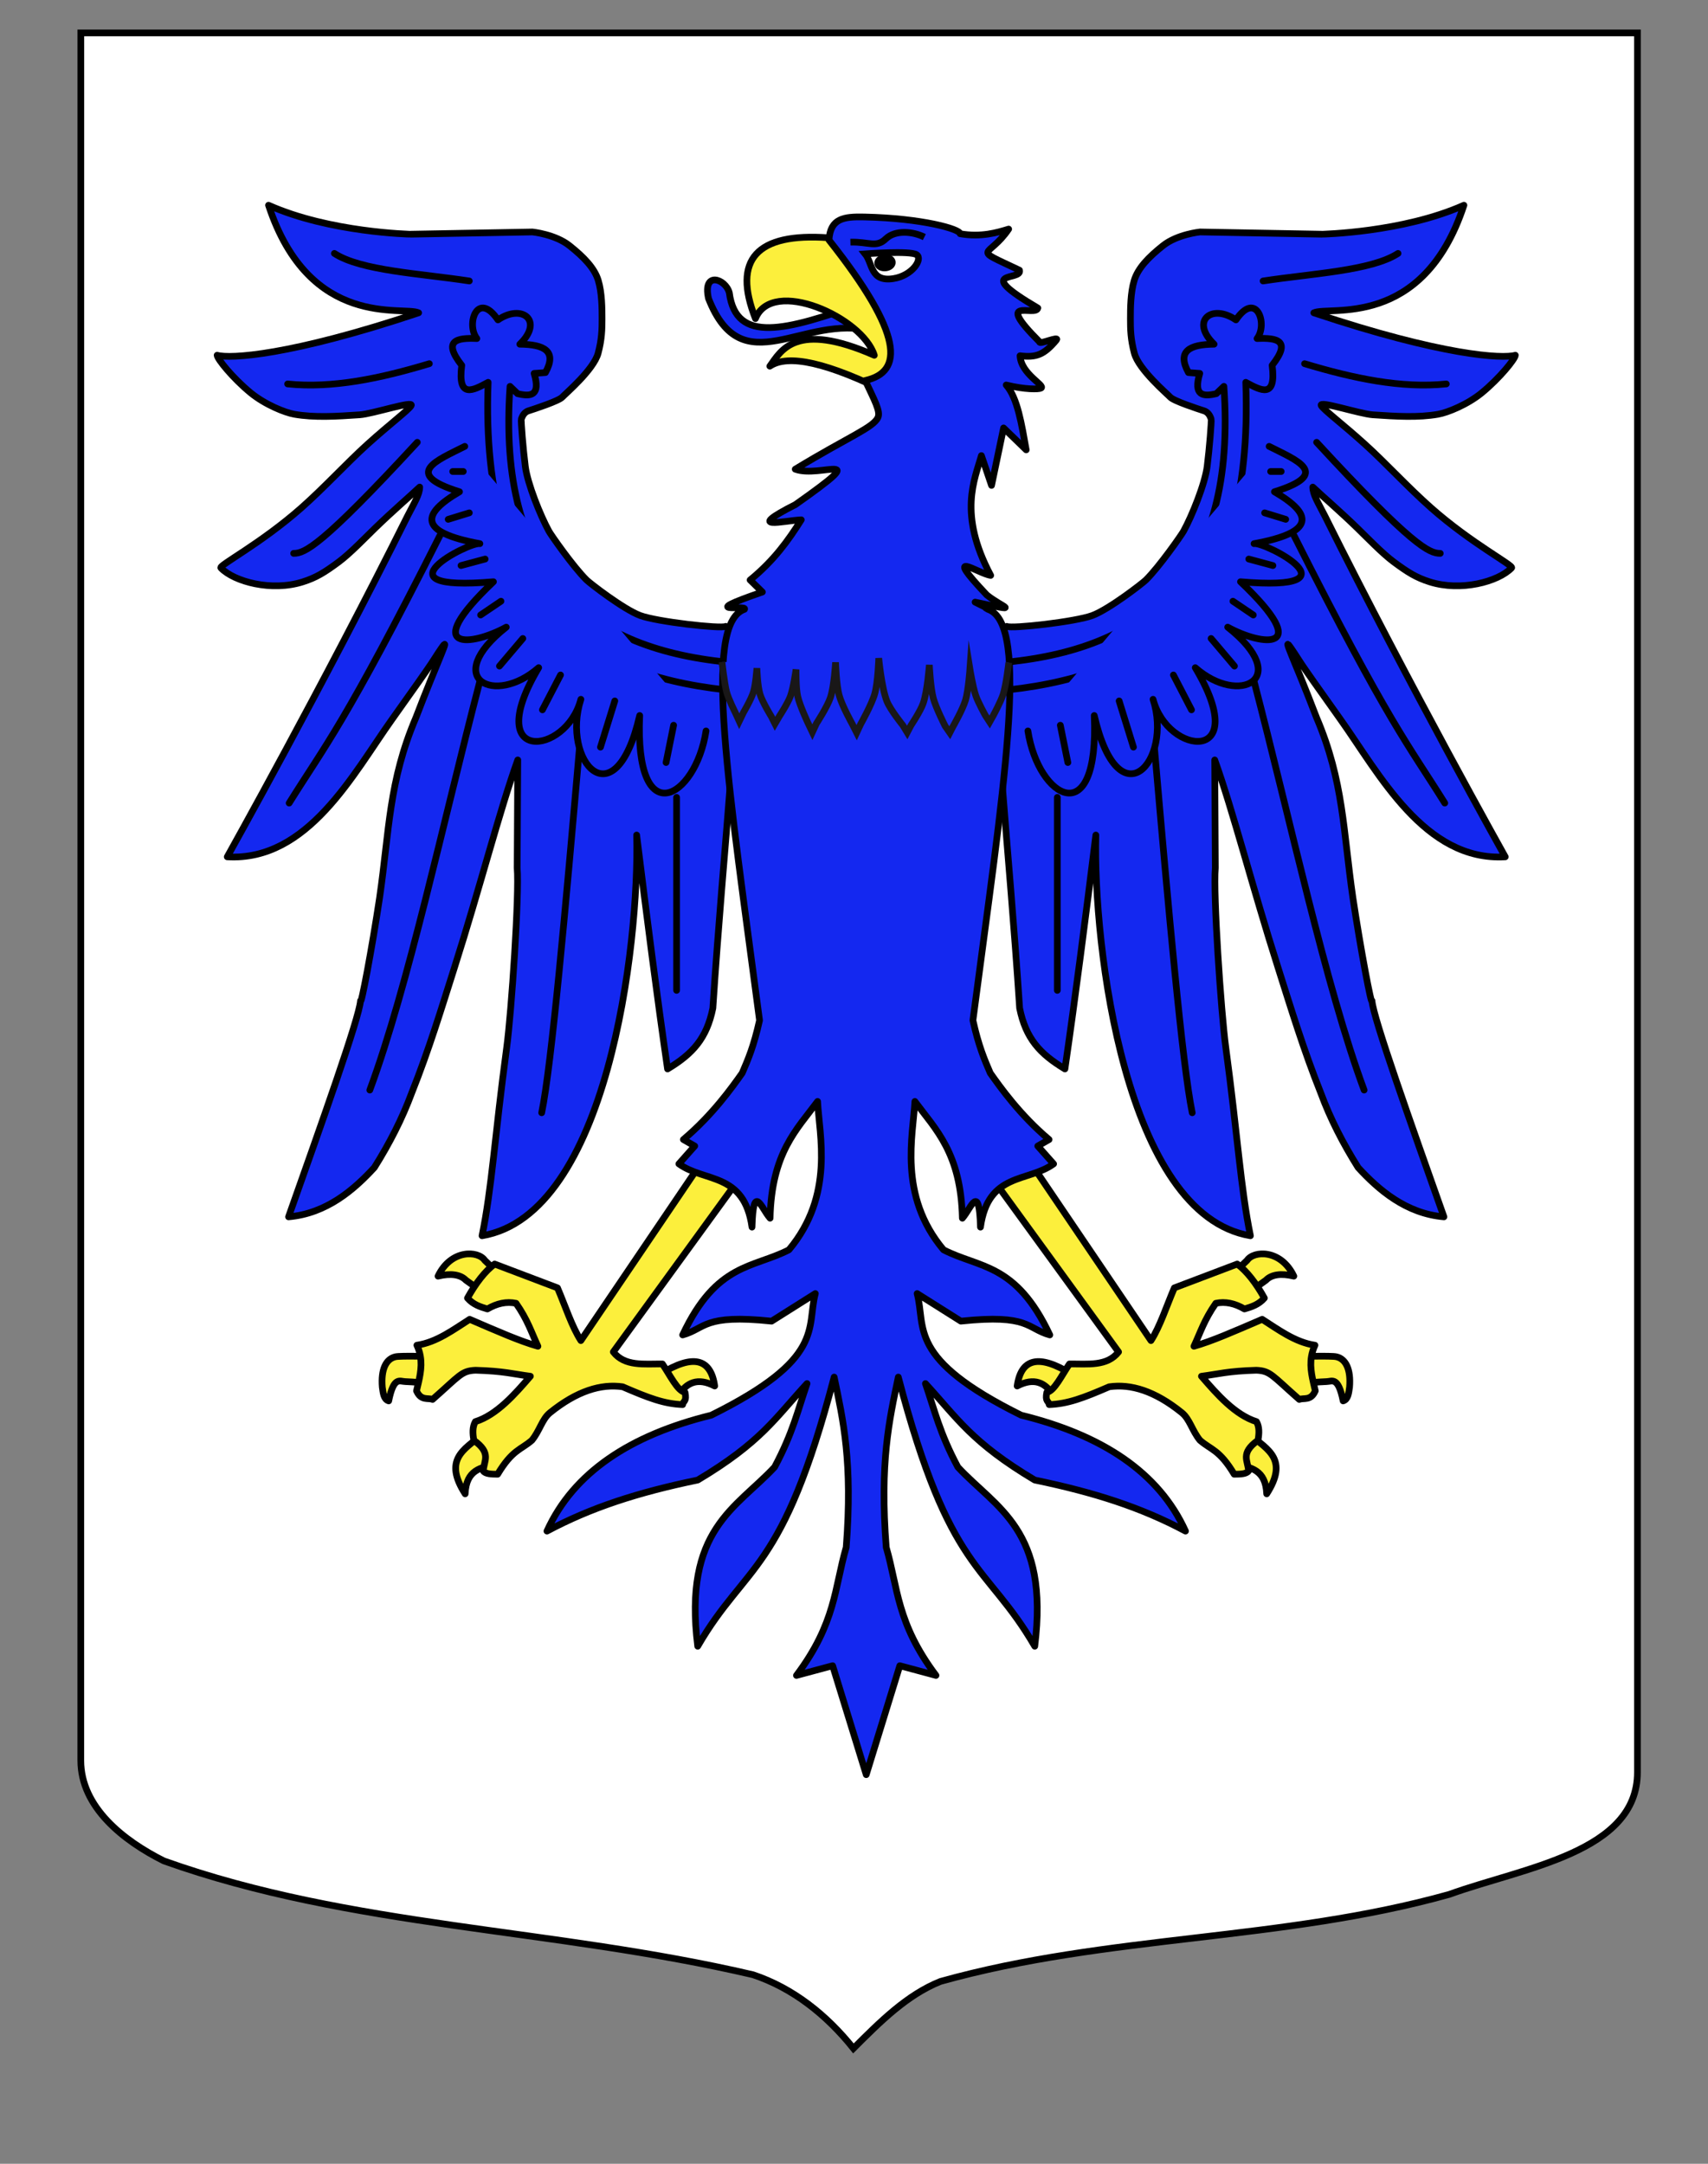 <?xml version="1.0" encoding="utf-8"?>
<!-- Generator: Adobe Illustrator 15.1.0, SVG Export Plug-In . SVG Version: 6.00 Build 0)  -->
<!DOCTYPE svg PUBLIC "-//W3C//DTD SVG 1.1//EN" "http://www.w3.org/Graphics/SVG/1.1/DTD/svg11.dtd">
<svg version="1.1" id="Layer_1" xmlns="http://www.w3.org/2000/svg" xmlns:xlink="http://www.w3.org/1999/xlink" x="0px" y="0px"
	 width="255.118px" height="323.15px" viewBox="0 0 255.118 323.15" enable-background="new 0 0 255.118 323.15"
	 xml:space="preserve">
<rect x="0" y="0" width="255.118" height="323.15" fill="#808080" stroke="none"/>
<path fill="#FFFFFF" stroke="#000000" d="M12.073,4.917c78,0,154.505,0,232.505,0c0,135.583,0,149.083,0,259.751
	c0,12.043-17.104,14.25-28.104,18.25c-25,7-51,6-76,13c-5,2-9,6.003-13,10.003c-4-5-9-9.003-15-11.003c-30-7-60-7-88-17
	c-6-3-12.406-8-12.406-15C12.073,239.375,12.073,141.293,12.073,4.917z"/>
<g id="Aigle">
	<g id="Pattes">
		<g id="g12549">
			<g id="g12543">
				<path id="path6333" fill="#FCEF3C" stroke="#000000" stroke-linecap="round" stroke-linejoin="round" d="M64.452,206.54
					c0.013-0.098,0.142-3.996,0.139-3.963c-0.002,0.033-4.716-0.134-5.528,0.053c-1.39,0.319-2.181,1.85-1.961,4.535
					c0.128,0.893,0.212,1.828,0.957,2.054c0.753-3.729,1.668-2.896,2.469-2.885C61.494,206.351,64.437,206.638,64.452,206.54z"/>
				<path id="path8112" fill="#FCEF3C" stroke="#000000" stroke-linecap="round" stroke-linejoin="round" d="M74.603,190.344
					l-2.477,2.663l-2.533-1.814c-0.829-0.859-2.272-1.065-4.166-0.605c1.937-4.042,6-3.828,6.981-2.36L74.603,190.344z"/>
				<path id="path9884" fill="#FCEF3C" stroke="#000000" stroke-linecap="round" stroke-linejoin="round" d="M73.928,218.675
					c2.048-0.532,0.76-6.533-1.971-4.356c-2.73,2.179-5.729,3.722-2.478,8.779C69.644,219.439,71.877,219.21,73.928,218.675z"/>
				<path id="path11656" fill="#FCEF3C" stroke="#000000" stroke-linecap="round" stroke-linejoin="round" d="M98.7,205.175
					c4.793-2.96,7.461-2.326,8.05,1.817c-2.548-1.319-4.206-0.512-5.404,1.392"/>
			</g>
			<path id="path5446" fill="#FCEF3C" stroke="#000000" stroke-linecap="round" stroke-linejoin="round" d="M111.76,174.179
				l-5.404-2.907L86.763,200.21c-1.334-2.069-2.343-5.189-3.49-7.87l-9.393-3.561c-1.428,1.056-2.834,2.876-4.053,5.084
				c0.854,0.983,1.912,1.311,2.975,1.625c1.426-0.835,2.852-1.154,4.278-0.848c1.745,2.491,2.292,4.34,3.266,6.417
				c-2.644-0.742-5.909-2.179-10.194-4.023c-2.362,1.496-4.923,3.439-7.882,3.868c0.262,0.561,0.427,1.107,0.52,1.647
				c0.308,1.789-0.181,3.471-0.572,5.167c0.672,1.533,1.702,1.004,2.393,1.28c4.063-3.565,4.306-4.271,6.419-4.357
				c4.244,0.119,5.661,0.573,8.192,0.897c-2.33,2.701-5.027,5.78-8.22,6.781c-0.453,0.792-0.405,1.764-0.226,2.784
				c2.715,1.949,1.473,3.057,1.417,4.583c0.311,0.452,1.203,0.48,2.139,0.486c2.211-3.688,3.473-3.635,5.114-5.069
				c1.167-1.422,1.521-3.167,2.708-4.122c4.032-3.255,7.614-4.334,10.85-3.87c3.898,1.688,6.176,2.549,8.963,2.663
				c0.094-0.603,0.641-0.404,0.351-1.835c-1.126-0.188-2.252-2.597-3.378-4.237c-2.711-0.021-5.631,0.4-7.332-1.796L111.76,174.179z
				"/>
		</g>
		<g id="g12557" transform="matrix(-1,0,0,1,714.467,0)">
			<g id="g12559">
				<path id="path12561" fill="#FCEF3C" stroke="#000000" stroke-linecap="round" stroke-linejoin="round" d="M520.24,206.54
					c0.014-0.098,0.141-3.996,0.139-3.963s-4.716-0.134-5.527,0.053c-1.389,0.319-2.182,1.85-1.963,4.535
					c0.13,0.893,0.214,1.828,0.959,2.054c0.75-3.729,1.666-2.896,2.467-2.885C517.28,206.351,520.224,206.638,520.24,206.54z"/>
				<path id="path12563" fill="#FCEF3C" stroke="#000000" stroke-linecap="round" stroke-linejoin="round" d="M530.388,190.344
					l-2.478,2.663l-2.532-1.814c-0.828-0.859-2.272-1.065-4.166-0.605c1.938-4.042,6-3.828,6.98-2.36L530.388,190.344z"/>
				<path id="path12565" fill="#FCEF3C" stroke="#000000" stroke-linecap="round" stroke-linejoin="round" d="M529.715,218.675
					c2.049-0.532,0.762-6.533-1.972-4.356c-2.729,2.179-5.729,3.722-2.479,8.779C525.431,219.439,527.664,219.21,529.715,218.675z"
					/>
				<path id="path12567" fill="#FCEF3C" stroke="#000000" stroke-linecap="round" stroke-linejoin="round" d="M554.486,205.175
					c4.792-2.96,7.46-2.326,8.05,1.817c-2.548-1.319-4.206-0.512-5.403,1.392"/>
			</g>
			<path id="path12569" fill="#FCEF3C" stroke="#000000" stroke-linecap="round" stroke-linejoin="round" d="M567.549,174.179
				l-5.404-2.907L542.55,200.21c-1.334-2.069-2.342-5.189-3.49-7.87l-9.393-3.561c-1.428,1.056-2.834,2.876-4.053,5.084
				c0.854,0.983,1.91,1.311,2.975,1.625c1.426-0.835,2.854-1.154,4.276-0.848c1.745,2.491,2.292,4.34,3.267,6.417
				c-2.644-0.742-5.908-2.179-10.193-4.023c-2.361,1.496-4.922,3.439-7.883,3.868c0.262,0.561,0.428,1.107,0.521,1.647
				c0.31,1.789-0.183,3.471-0.571,5.167c0.672,1.533,1.701,1.004,2.393,1.28c4.064-3.565,4.306-4.271,6.419-4.357
				c4.243,0.119,5.661,0.573,8.192,0.897c-2.33,2.701-5.027,5.78-8.22,6.781c-0.452,0.792-0.405,1.764-0.226,2.784
				c2.715,1.949,1.473,3.057,1.416,4.583c0.311,0.452,1.203,0.48,2.14,0.486c2.21-3.688,3.474-3.635,5.114-5.069
				c1.167-1.422,1.521-3.167,2.708-4.122c4.03-3.255,7.612-4.334,10.848-3.87c3.897,1.688,6.179,2.549,8.964,2.663
				c0.094-0.603,0.643-0.404,0.353-1.835c-1.128-0.188-2.253-2.597-3.38-4.237c-2.713-0.021-5.633,0.4-7.334-1.796L567.549,174.179z
				"/>
		</g>
	</g>
	<g id="Ailes" transform="matrix(-1,0,0,1,715.071,0)">
		<path id="path14349" fill="#1428F0" stroke="#000000" stroke-linejoin="round" d="M566.2,94.66l-1.513-1.113
			c-0.718,0.386-10.271-0.686-12.778-1.626c-2.511-0.941-7.498-4.81-8.002-5.308c-2.021-2.002-5.299-6.7-5.617-7.277
			c-1.266-2.296-3.197-7.07-3.531-9.682c-0.332-2.622-0.672-6.847-0.592-7.062c0.078-0.213,0.297-0.99,1.06-1.235
			c0.858-0.276,4.536-1.473,5.051-2.044c0.41-0.457,4.706-4.102,5.362-6.565c0.562-2.109,0.584-3.592,0.584-5.133
			s-0.01-3.889-0.564-5.729c-0.557-1.841-2.143-3.481-4.294-5.193c-2.149-1.713-5.538-2.048-5.538-2.048l-18.199,0.332
			c-0.02,0.003-12.082-0.245-21.219-4.328c6.151,18.669,20.207,14.997,22.42,16.068c-19.25,6.432-28.22,6.886-30.097,6.335
			c0.026,0.562,2.353,3.433,5.004,5.61c2.149,1.762,5.126,2.963,6.539,3.207c2.968,0.516,6.229,0.321,9.75,0.079
			c1.972-0.136,8.203-2.208,7.688-1.363c-0.403,0.664-3.172,2.733-6.56,5.797c-2.978,2.691-6.424,6.441-9.827,9.45
			c-6.084,5.381-12.396,8.615-12.039,8.983c2.01,2.079,7.594,3.556,12.229,2.086c1.991-0.631,3.229-1.387,5.405-3.003
			c1.682-1.249,4.02-3.683,5.406-5.027c2.631-2.553,5.103-4.666,6.655-6.127c-0.006,1.148-0.827,2.38-1.831,4.366
			c-12.58,25.256-26.912,50.854-26.912,50.854c12.047,0.717,18.852-12.457,24.645-20.575c7.373-10.333,5.689-8.171,7.285-10.503
			c1.592-2.33-0.383,1.473-3.742,10.274c-4.071,9.553-3.967,16.87-5.434,26.928c-1.129,7.505-2.805,16.406-2.848,15.364
			c-0.159,2.506-5.938,18.676-10.748,32.277c5.684-0.492,9.764-4.043,12.816-7.363c2.271-3.614,4.156-7.288,5.574-11.13
			c2.588-6.481,4.465-12.687,6.351-18.614c3.952-12.417,6.712-23.376,9.493-31.128l-0.088,16.12
			c0.338,3.853-0.84,21.485-1.571,26.882c-1.772,13.122-2.202,20.912-3.673,28.059c18.707-3.131,23.52-43.312,23.089-59.846
			c1.54,12.366,3.079,24.375,4.618,34.932c3.74-2.245,5.851-4.554,6.767-9.075c0.823-12.506,1.808-23.26,2.628-33.817l7.725-16.096
			L566.2,94.66z"/>
		<path id="path14351" fill="#1428F0" stroke="#000000" stroke-linejoin="round" d="M605.167,94.66l1.512-1.113
			c0.717,0.386,10.271-0.686,12.779-1.626c2.508-0.941,7.498-4.81,8.002-5.308c2.021-2.002,5.299-6.7,5.617-7.277
			c1.264-2.296,3.197-7.07,3.531-9.682c0.333-2.622,0.671-6.847,0.593-7.062c-0.08-0.213-0.299-0.99-1.062-1.235
			c-0.857-0.276-4.535-1.473-5.049-2.044c-0.41-0.457-4.705-4.102-5.361-6.565c-0.562-2.109-0.583-3.592-0.583-5.133
			s0.008-3.889,0.564-5.729c0.557-1.841,2.143-3.481,4.293-5.193c2.151-1.713,5.541-2.048,5.541-2.048l18.2,0.332
			c0.018,0.003,12.081-0.245,21.217-4.328c-6.151,18.669-20.206,14.997-22.419,16.068c19.25,6.433,28.218,6.887,30.097,6.335
			c-0.029,0.562-2.351,3.433-5.005,5.611c-2.148,1.762-5.125,2.962-6.539,3.206c-2.966,0.516-6.23,0.321-9.751,0.079
			c-1.971-0.136-8.201-2.208-7.686-1.363c0.403,0.664,3.171,2.733,6.558,5.796c2.977,2.691,6.425,6.441,9.827,9.45
			c6.084,5.38,12.396,8.615,12.039,8.983c-2.008,2.078-7.593,3.557-12.23,2.086c-1.992-0.63-3.23-1.387-5.405-3.003
			c-1.681-1.249-4.019-3.683-5.406-5.027c-2.63-2.553-5.102-4.666-6.656-6.128c0.006,1.149,0.828,2.38,1.832,4.367
			c12.58,25.256,26.911,50.854,26.911,50.854c-12.046,0.716-18.85-12.458-24.645-20.575c-7.372-10.333-5.689-8.171-7.283-10.501
			c-1.594-2.331,0.381,1.471,3.742,10.272c4.072,9.553,3.967,16.871,5.433,26.929c1.128,7.505,2.805,16.405,2.848,15.364
			c0.158,2.506,5.938,18.676,10.748,32.276c-5.683-0.492-9.763-4.043-12.817-7.363c-2.27-3.614-4.153-7.288-5.575-11.13
			c-2.587-6.48-4.462-12.687-6.349-18.613c-3.953-12.416-6.713-23.375-9.495-31.128l0.089,16.12
			c-0.337,3.853,0.841,21.485,1.571,26.882c1.773,13.123,2.203,20.913,3.674,28.059c-18.708-3.132-23.521-43.312-23.09-59.846
			c-1.539,12.367-3.078,24.375-4.618,34.933c-3.738-2.244-5.85-4.554-6.767-9.075c-0.822-12.506-1.806-23.26-2.627-33.818
			l-7.724-16.095L605.167,94.66z"/>
		<g id="g26880">
			<g id="g25943">
				<path id="path23256" fill="#1428F0" stroke="#000000" stroke-linecap="round" stroke-linejoin="round" d="M672.109,57.341
					c-6.706,0.689-13.867-0.83-21.167-3.026"/>
				<path id="path23258" fill="#1428F0" stroke="#000000" stroke-linecap="round" stroke-linejoin="round" d="M652.742,66.057
					c14.323,15.536,16.823,16.588,18.466,16.588"/>
				<path id="path23260" fill="#1428F0" stroke="#000000" stroke-linecap="round" stroke-linejoin="round" d="M671.883,119.936
					c-5.409-8.662-8.331-11.802-22.52-39.955"/>
				<path id="path23262" fill="#1428F0" stroke="#000000" stroke-linecap="round" stroke-linejoin="round" d="M659.835,162.798
					c-5.725-15.455-10.981-40.146-16.439-61.047"/>
				<path id="path23264" fill="#1428F0" stroke="#000000" stroke-linecap="round" stroke-linejoin="round" d="M634.162,166.188
					c-1.474-7.103-3.574-30.666-5.63-54.337"/>
				<path id="path23266" fill="#1428F0" stroke="#000000" stroke-linecap="round" stroke-linejoin="round" d="M614.008,147.906
					V119.09"/>
				<path id="path25038" fill="#1428F0" stroke="#000000" stroke-linecap="round" stroke-linejoin="round" d="M605.337,98.991
					c-0.339,2.382-0.4,2.041-0.675,4.237c22.281-1.929,38.788-11.793,37.497-46.13c2.276,1.225,4.589,2.528,3.941-2.542
					c2.91-3.694,0.771-4.133-2.253-3.996c1.661-2.163-0.11-7.258-3.153-2.785c-3.625-2.485-6.875,0.143-3.266,3.632
					c-3.597,0.027-5.614,0.997-3.829,4.238l1.688,0.121c-0.994,3.356,0.502,3.501,2.478,3.026l1.127-1.09
					C640.866,85.969,627.335,97.147,605.337,98.991z"/>
				<path id="path25925" fill="#1428F0" stroke="#000000" stroke-linecap="round" stroke-linejoin="round" d="M645.648,66.663
					c4.079,2.073,9.463,4.083,0.787,6.78c5.681,3.303,6.256,6.056-3.041,7.749c1.53-0.331,16.274,7.251-2.026,5.689
					c11.213,10.65,3.149,9.57-1.915,6.78c9.788,7.735,1.738,11.842-4.841,6.053c8.637,14.485-4.109,13.176-6.306,4.724
					c2.98,9.215-5.088,18.392-8.783,2.422c0.77,17.582-8.335,12.473-9.909,2.3"/>
				<path id="path25927" fill="#1428F0" stroke="#000000" stroke-linecap="round" stroke-linejoin="round" d="M645.873,70.416h1.576
					"/>
				<path id="path25929" fill="#1428F0" stroke="#000000" stroke-linecap="round" stroke-linejoin="round" d="M644.972,76.591
					l3.153,0.969"/>
				<path id="path25931" fill="#1428F0" stroke="#000000" stroke-linecap="round" stroke-linejoin="round" d="M642.607,83.492
					l3.604,0.969"/>
				<path id="path25933" fill="#1428F0" stroke="#000000" stroke-linecap="round" stroke-linejoin="round" d="M640.243,89.788
					l3.041,2.059"/>
				<path id="path25935" fill="#1428F0" stroke="#000000" stroke-linecap="round" stroke-linejoin="round" d="M636.978,95.357
					l3.491,4.118"/>
				<path id="path25937" fill="#1428F0" stroke="#000000" stroke-linecap="round" stroke-linejoin="round" d="M631.347,100.806
					l2.705,5.206"/>
				<path id="path25939" fill="#1428F0" stroke="#000000" stroke-linecap="round" stroke-linejoin="round" d="M623.24,104.68
					l2.14,6.9"/>
				<path id="path25941" fill="#1428F0" stroke="#000000" stroke-linecap="round" stroke-linejoin="round" d="M614.457,108.312
					l1.127,5.569"/>
				<path id="path23254" fill="#1428F0" stroke="#000000" stroke-linecap="round" stroke-linejoin="round" d="M644.972,41.963
					c7.286-1.119,16.171-1.519,20.155-4.116"/>
			</g>
			<g id="g26846" transform="matrix(-1,0,0,1,713.714,0)">
				<path id="path26848" fill="#1428F0" stroke="#000000" stroke-linecap="round" stroke-linejoin="round" d="M214.671,57.341
					c-6.705,0.689-13.869-0.83-21.17-3.026"/>
				<path id="path26850" fill="#1428F0" stroke="#000000" stroke-linecap="round" stroke-linejoin="round" d="M195.301,66.057
					c14.322,15.536,16.826,16.588,18.468,16.588"/>
				<path id="path26852" fill="#1428F0" stroke="#000000" stroke-linecap="round" stroke-linejoin="round" d="M214.444,119.936
					c-5.409-8.662-8.331-11.802-22.52-39.955"/>
				<path id="path26854" fill="#1428F0" stroke="#000000" stroke-linecap="round" stroke-linejoin="round" d="M202.396,162.798
					c-5.726-15.455-10.981-40.146-16.44-61.047"/>
				<path id="path26856" fill="#1428F0" stroke="#000000" stroke-linecap="round" stroke-linejoin="round" d="M176.723,166.188
					c-1.475-7.103-3.573-30.666-5.629-54.337"/>
				<path id="path26858" fill="#1428F0" stroke="#000000" stroke-linecap="round" stroke-linejoin="round" d="M156.57,147.906
					V119.09"/>
				<path id="path26860" fill="#1428F0" stroke="#000000" stroke-linecap="round" stroke-linejoin="round" d="M147.899,98.991
					c-0.341,2.382-0.4,2.041-0.678,4.237c22.281-1.929,38.791-11.793,37.496-46.13c2.277,1.225,4.591,2.528,3.942-2.542
					c2.908-3.694,0.771-4.133-2.254-3.996c1.662-2.163-0.11-7.258-3.153-2.785c-3.625-2.485-6.873,0.143-3.267,3.632
					c-3.599,0.027-5.61,0.997-3.827,4.238l1.688,0.121c-0.992,3.356,0.504,3.501,2.479,3.026l1.127-1.09
					C183.426,85.969,169.897,97.147,147.899,98.991z"/>
				<path id="path26862" fill="#1428F0" stroke="#000000" stroke-linecap="round" stroke-linejoin="round" d="M188.21,66.663
					c4.078,2.073,9.465,4.083,0.787,6.78c5.68,3.303,6.256,6.056-3.041,7.749c1.53-0.331,16.274,7.251-2.025,5.689
					c11.212,10.65,3.15,9.57-1.913,6.78c9.786,7.735,1.735,11.842-4.843,6.053c8.638,14.485-4.109,13.176-6.305,4.724
					c2.979,9.215-5.092,18.392-8.783,2.422c0.769,17.582-8.336,12.473-9.91,2.3"/>
				<path id="path26864" fill="#1428F0" stroke="#000000" stroke-linecap="round" stroke-linejoin="round" d="M188.433,70.416h1.577
					"/>
				<path id="path26866" fill="#1428F0" stroke="#000000" stroke-linecap="round" stroke-linejoin="round" d="M187.534,76.591
					l3.152,0.969"/>
				<path id="path26868" fill="#1428F0" stroke="#000000" stroke-linecap="round" stroke-linejoin="round" d="M185.169,83.492
					l3.604,0.969"/>
				<path id="path26870" fill="#1428F0" stroke="#000000" stroke-linecap="round" stroke-linejoin="round" d="M182.801,89.788
					l3.041,2.059"/>
				<path id="path26872" fill="#1428F0" stroke="#000000" stroke-linecap="round" stroke-linejoin="round" d="M179.54,95.357
					l3.489,4.118"/>
				<path id="path26874" fill="#1428F0" stroke="#000000" stroke-linecap="round" stroke-linejoin="round" d="M173.91,100.806
					l2.702,5.206"/>
				<path id="path26876" fill="#1428F0" stroke="#000000" stroke-linecap="round" stroke-linejoin="round" d="M165.803,104.68
					l2.138,6.9"/>
				<path id="path26878" fill="#1428F0" stroke="#000000" stroke-linecap="round" stroke-linejoin="round" d="M157.02,108.312
					l1.125,5.569"/>
				<path id="path28728" fill="#1428F0" stroke="#000000" stroke-linecap="round" stroke-linejoin="round" d="M187.308,41.963
					c7.284-1.119,16.17-1.519,20.155-4.116"/>
			</g>
		</g>
	</g>
	<path id="Langue" fill="#1428F0" stroke="#000000" stroke-linejoin="round" d="M130.352,49.462
		c1.498,0.528,2.259-5.248-1.672-4.108c-11.308,4.015-18.734,6.043-19.746-1.627c-0.54-2.097-4.039-3.302-3.105,0.856
		C110.927,57.53,119.942,46.73,130.352,49.462z"/>
	<path id="Bec" fill="#FCEF3C" stroke="#000000" stroke-linecap="round" stroke-linejoin="round" d="M139.19,40.388l-6.129,18.492
		c-9.502-4.787-15.365-6.027-18.074-4.194c1.689-2.343,3.863-6.78,15.605-1.627c-1.779-5.669-15.252-11.708-17.754-5.479
		c-3.48-8.82,0.161-12.84,10.908-12.071L139.19,40.388z"/>
	<path id="Corps" fill="#1428F0" stroke="#000000" stroke-linejoin="round" d="M113.872,88.417c-10.19,3.499-2.131,1.82-2.674,2.583
		c-6.364,2.191-2.253,27.074,2.252,61.385c-0.863,3.892-1.726,5.867-2.59,7.87c-1.477,2.089-4.431,6.262-8.783,9.929l1.689,0.969
		l-2.365,2.665c3.818,2.783,9.765,1.222,10.922,9.444c0.195-6.736,1.37-2.851,2.702-1.33c0.216-9.749,4.001-13.26,7.095-17.437
		c0.242,4.966,2.555,14.008-4.279,22.158c-5.343,2.755-10.81,1.924-15.875,12.713c3.491-0.969,3.013-3.133,13.286-2.058l6.529-4.118
		c-1.348,5.111,1.561,9.69-15.539,18.161c-12.088,2.972-20.561,8.533-24.546,17.313c6.601-3.524,13.58-5.779,22.52-7.627
		c9.45-5.638,11.543-9.219,16.326-14.408c-1.359,3.938-2.1,7.344-4.842,12.472c-5.752,6.185-13.675,9.286-11.486,26.756
		c7.244-12.492,12.647-10.687,20.38-40.196c1.352,6.456,2.785,12.689,1.801,25.425c-1.764,6.069-1.539,11.285-7.431,19.131
		l5.405-1.45l5.016,16.271l5.016-16.271l5.405,1.45c-5.894-7.846-5.668-13.058-7.433-19.131c-0.983-12.734,0.449-18.97,1.803-25.425
		c7.734,29.511,13.137,27.704,20.382,40.196c2.188-17.469-5.733-20.571-11.485-26.756c-2.744-5.128-3.484-8.533-4.843-12.472
		c4.782,5.189,6.877,8.771,16.325,14.408c8.941,1.848,15.919,4.101,22.52,7.627c-3.981-8.781-12.459-14.343-24.546-17.313
		c-17.099-8.471-14.19-13.05-15.538-18.161l6.529,4.117c10.273-1.072,9.796,1.09,13.286,2.059
		c-5.068-10.787-10.534-9.958-15.876-12.713c-6.834-8.148-4.52-17.191-4.278-22.157c3.093,4.176,6.88,7.688,7.095,17.437
		c1.332-1.517,2.508-5.403,2.703,1.331c1.156-8.223,7.102-6.66,10.922-9.443l-2.365-2.666l1.689-0.968
		c-4.352-3.668-7.307-7.84-8.783-9.931c-0.861-2.001-1.727-3.979-2.59-7.871c4.504-34.311,8.617-59.191,2.254-61.384
		c-1.396-0.803,1.381,0.56-1.928-1.077c7.338,1.582,4.033,0.808,1.738-1.076c-6.803-7.188-1.346-3.188,0.59-2.916
		c-4.9-9.188-2.385-14.348-1.387-17.891l1.513,4.453l1.799-8.583l3.377,3.274c-0.682-3.808-1.286-7.753-2.987-9.686
		c2.836,0.693,4.849,0.649,5.193,0.466c0.738-0.387-2.982-2.071-3.125-4.832c2.418,0.294,3.583-0.138,5.424-2.341
		c0.562-0.672-2.629,0.721-2.49,0.283c-7.035-7.036-0.545-3.673-0.279-5.073c-9.971-5.86-2.247-3.95-2.74-5.649
		c-7.408-3.522-4.643-1.661-1.615-6.141c-1.699,0.521-4.121,1.248-7.252,0.696c0.023-0.675-5.572-2.316-14.31-2.504
		c-3.05-0.066-5.073,0.188-5.277,3.447c11.214,14.155,11.121,19.702,5.414,20.976c1.354,2.906,2.312,4.603,1.904,5.513
		c-0.685,1.533-4.354,2.868-12.357,7.733c3.768,1.405,11.972-3.136,0.035,5.283c-7.804,3.966-1.723,2.398,0.867,2.275
		c-1.916,3.06-4.096,6.092-7.644,8.99L113.872,88.417z"/>
	<path id="Poitrail" fill="#1428F0" stroke="#191718" stroke-miterlimit="10" d="M107.843,98.87c0,0,0.351,3.207,0.692,4.491
		c0.281,1.048,1.262,2.997,1.262,2.997l0.622,1.354l0.628-1.305c0,0,1.157-1.966,1.485-3.047c0.358-1.156,0.521-3.578,0.521-3.578
		s0.083,2.639,0.465,3.884c0.357,1.182,1.678,3.321,1.678,3.321l0.558,1.105l0.646-1.105c0,0,1.245-1.909,1.644-2.965
		c0.48-1.297,0.856-4.05,0.856-4.05s-0.04,2.688,0.247,4.006c0.305,1.393,1.549,4.024,1.549,4.024l0.646,1.354l0.609-1.312
		c0,0,1.62-2.482,2.083-3.865c0.569-1.692,0.771-5.271,0.771-5.271s0.1,3.354,0.546,4.958c0.41,1.515,1.953,4.275,1.953,4.275
		l0.653,1.283l0.599-1.283c0,0,1.659-2.94,2.106-4.544c0.481-1.72,0.594-5.31,0.594-5.31s0.406,4.421,1.227,6.465
		c0.542,1.314,2.379,3.578,2.379,3.578l0.646,1.062l0.558-1.062c0,0,1.412-2.107,1.824-3.289c0.642-1.833,0.922-5.743,0.922-5.743
		s0.158,3.359,0.595,4.984c0.389,1.443,1.762,4.146,1.762,4.146l0.697,1.003l0.494-0.958c0,0,1.428-2.492,1.855-3.911
		c0.433-1.481,0.656-4.639,0.656-4.639s0.437,2.69,0.881,3.969c0.353,1.027,1.42,2.945,1.42,2.945l0.646,0.989l0.554-0.989
		c0,0,1.11-2.051,1.463-3.144c0.485-1.534,0.84-4.741,0.84-4.741"/>
	<g id="Oeil_1_">
		<path fill="none" stroke="#000000" stroke-miterlimit="10" d="M127.025,36.164c2.729-0.081,3.854,0.89,5.283-0.496
			c1.431-1.38,4.067-1.104,5.756-0.258"/>
		<path fill="#FFFFFF" stroke="#000000" stroke-miterlimit="10" d="M129.224,37.915c1.149,1.42,0.763,4.229,4.211,3.694
			c2.855-0.445,4.438-2.938,3.476-3.57C135.948,37.404,129.224,37.915,129.224,37.915z"/>
		<path stroke="#000000" stroke-miterlimit="10" d="M132.327,40.003c-0.6,0.084-1.146-0.19-1.223-0.609
			c-0.076-0.423,0.346-0.83,0.944-0.913c0.6-0.083,1.147,0.189,1.224,0.611C133.351,39.513,132.927,39.92,132.327,40.003z"/>
	</g>
</g>
</svg>
